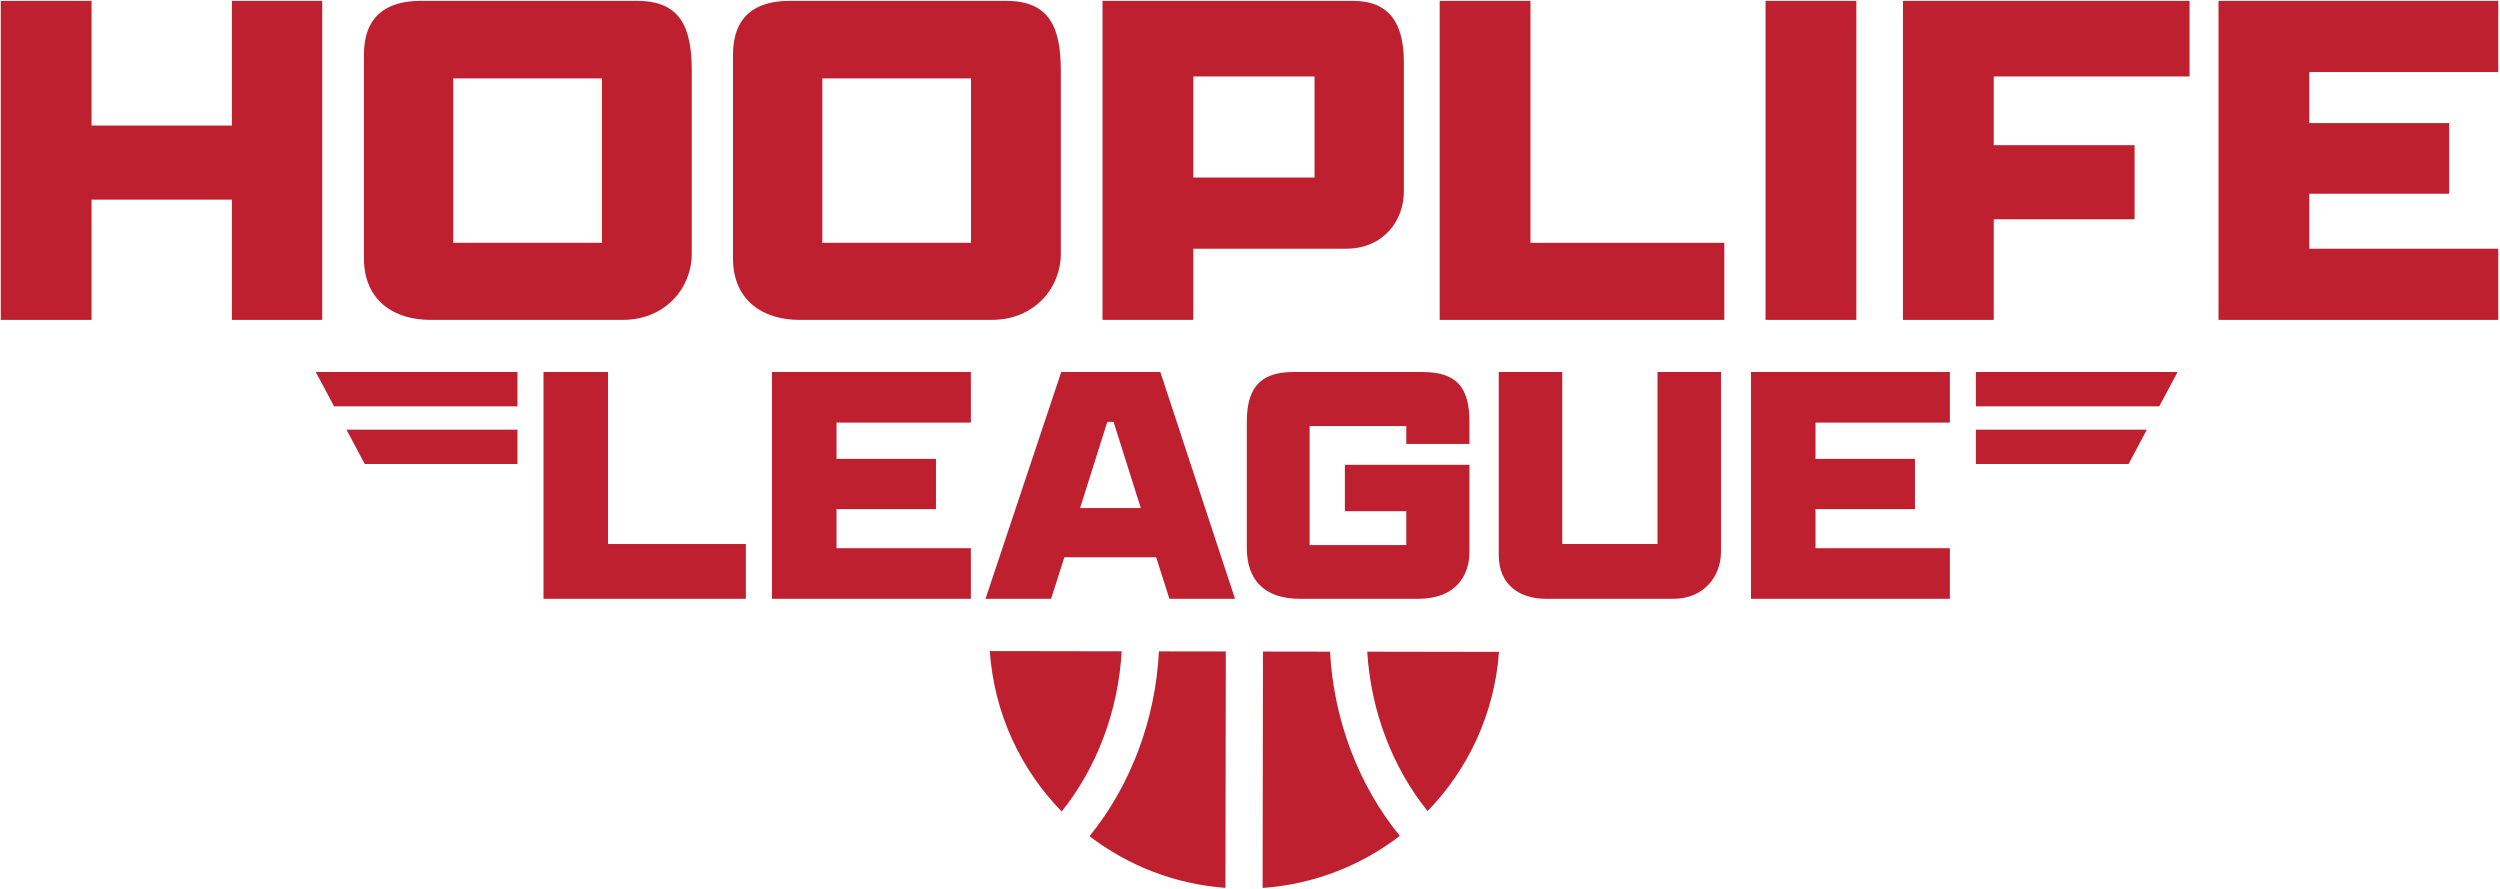 <svg width="1015" height="361" viewBox="0 0 1015 361" fill="none" xmlns="http://www.w3.org/2000/svg">
<g clip-path="url(#clip0_2421_79)">
<path d="M220.65 151.031H246.86V220.871H302.82V243.111H220.66V151.031H220.65Z" fill="#BF202F"/>
<path d="M313.43 151.031H394.17V171.571H339.63V186.301H380V206.701H339.63V222.571H394.17V243.111H313.43V151.031Z" fill="#BF202F"/>
<path d="M469.39 226.251H432.13L426.75 243.111H400.12L430.86 151.031H471.09L501.41 243.111H474.78L469.4 226.251H469.39ZM438.51 206.281H463.16L452.11 171.291H449.56L438.51 206.281Z" fill="#BF202F"/>
<path d="M570.95 180.209V172.989H531.71V221.299H570.95V207.559H546.02V188.719H596.59V224.129C596.59 233.619 591.06 243.109 575.91 243.109H527.6C513.15 243.109 506.21 235.179 506.21 222.569V171.009C506.21 155.569 513.58 151.039 525.19 151.039H577.61C591.07 151.039 596.59 156.989 596.59 171.159V180.229H570.95V180.209Z" fill="#BF202F"/>
<path d="M698.72 151.031V224.131C698.72 233.621 692.06 243.111 679.46 243.111H627.61C617.41 243.111 608.49 237.871 608.49 225.261V151.031H634.27V220.871H672.94V151.031H698.72Z" fill="#BF202F"/>
<path d="M710.9 151.031H791.64V171.571H737.1V186.301H777.47V206.701H737.1V222.571H791.64V243.111H710.9V151.031Z" fill="#BF202F"/>
<path d="M568.31 339.371C552.67 351.391 533.5 359.041 512.62 360.511L512.77 264.531L539.98 264.571C540.75 278.381 543.57 291.801 548.39 304.551C553.24 317.371 559.93 329.061 568.31 339.371Z" fill="#BF202F"/>
<path d="M497.68 264.499L497.53 360.479C476.86 358.959 457.88 351.379 442.35 339.499C450.65 329.239 457.27 317.629 462.09 304.899C466.97 291.999 469.8 278.419 470.53 264.449L497.69 264.489L497.68 264.499Z" fill="#BF202F"/>
<path d="M455.41 264.43C454.7 276.58 452.21 288.37 447.97 299.57C443.81 310.57 438.13 320.6 431.04 329.48C414.4 312.41 403.59 289.63 401.86 264.34L455.41 264.43Z" fill="#BF202F"/>
<path d="M608.59 264.668C606.79 289.738 596.07 312.338 579.59 329.308C572.43 320.388 566.7 310.278 562.5 299.198C558.32 288.158 555.84 276.548 555.09 264.578L608.58 264.668H608.59Z" fill="#BF202F"/>
<path d="M210.09 174.441V188.381H148.08L140.67 174.441H210.09Z" fill="#BF202F"/>
<path d="M210.09 151.02V164.96H135.62L128.19 151.02H210.09Z" fill="#BF202F"/>
<path d="M802.2 174.441V188.381H864.21L871.62 174.441H802.2Z" fill="#BF202F"/>
<path d="M802.2 151.02V164.96H876.67L884.1 151.02H802.2Z" fill="#BF202F"/>
<path d="M0.31 0.359H37.17V50.969H94.16V0.359H130.82V129.869H94.16V81.049H37.17V129.869H0.31V0.359Z" fill="#BF202F"/>
<path d="M147.75 104.769V22.279C147.75 6.739 156.72 0.359 170.66 0.359H258.73C276.26 0.359 280.85 11.119 280.85 28.649V103.169C280.85 116.519 270.49 129.869 252.76 129.869H174.65C160.5 129.869 147.75 122.499 147.75 104.759V104.769ZM244.39 98.589V31.839H184.02V98.589H244.39Z" fill="#BF202F"/>
<path d="M297.59 104.769V22.279C297.59 6.739 306.56 0.359 320.5 0.359H408.57C426.1 0.359 430.69 11.119 430.69 28.649V103.169C430.69 116.519 420.33 129.869 402.6 129.869H324.49C310.34 129.869 297.59 122.499 297.59 104.759V104.769ZM394.23 98.589V31.839H333.86V98.589H394.23Z" fill="#BF202F"/>
<path d="M447.62 0.359H549.44C564.19 0.359 569.96 9.719 569.96 25.069V77.869C569.96 89.429 561.79 100.979 546.45 100.979H484.48V129.869H447.62V0.359ZM533.7 72.089V31.039H484.49V72.089H533.7Z" fill="#BF202F"/>
<path d="M584.51 0.359H621.37V98.589H700.07V129.869H584.51V0.359Z" fill="#BF202F"/>
<path d="M716.81 0.359H753.67V129.869H716.81V0.359Z" fill="#BF202F"/>
<path d="M772.6 0.359H888.96V31.039H809.46V58.939H866.64V89.029H809.46V129.879H772.6V0.369V0.359Z" fill="#BF202F"/>
<path d="M900.71 0.359H1014.28V29.249H937.57V49.969H994.36V78.659H937.57V100.979H1014.28V129.869H900.71V0.359Z" fill="#BF202F"/>
</g>
<defs>
<clipPath id="clip0_2421_79">
<rect width="1015" height="361" fill="white"/>
</clipPath>
</defs>
</svg>
